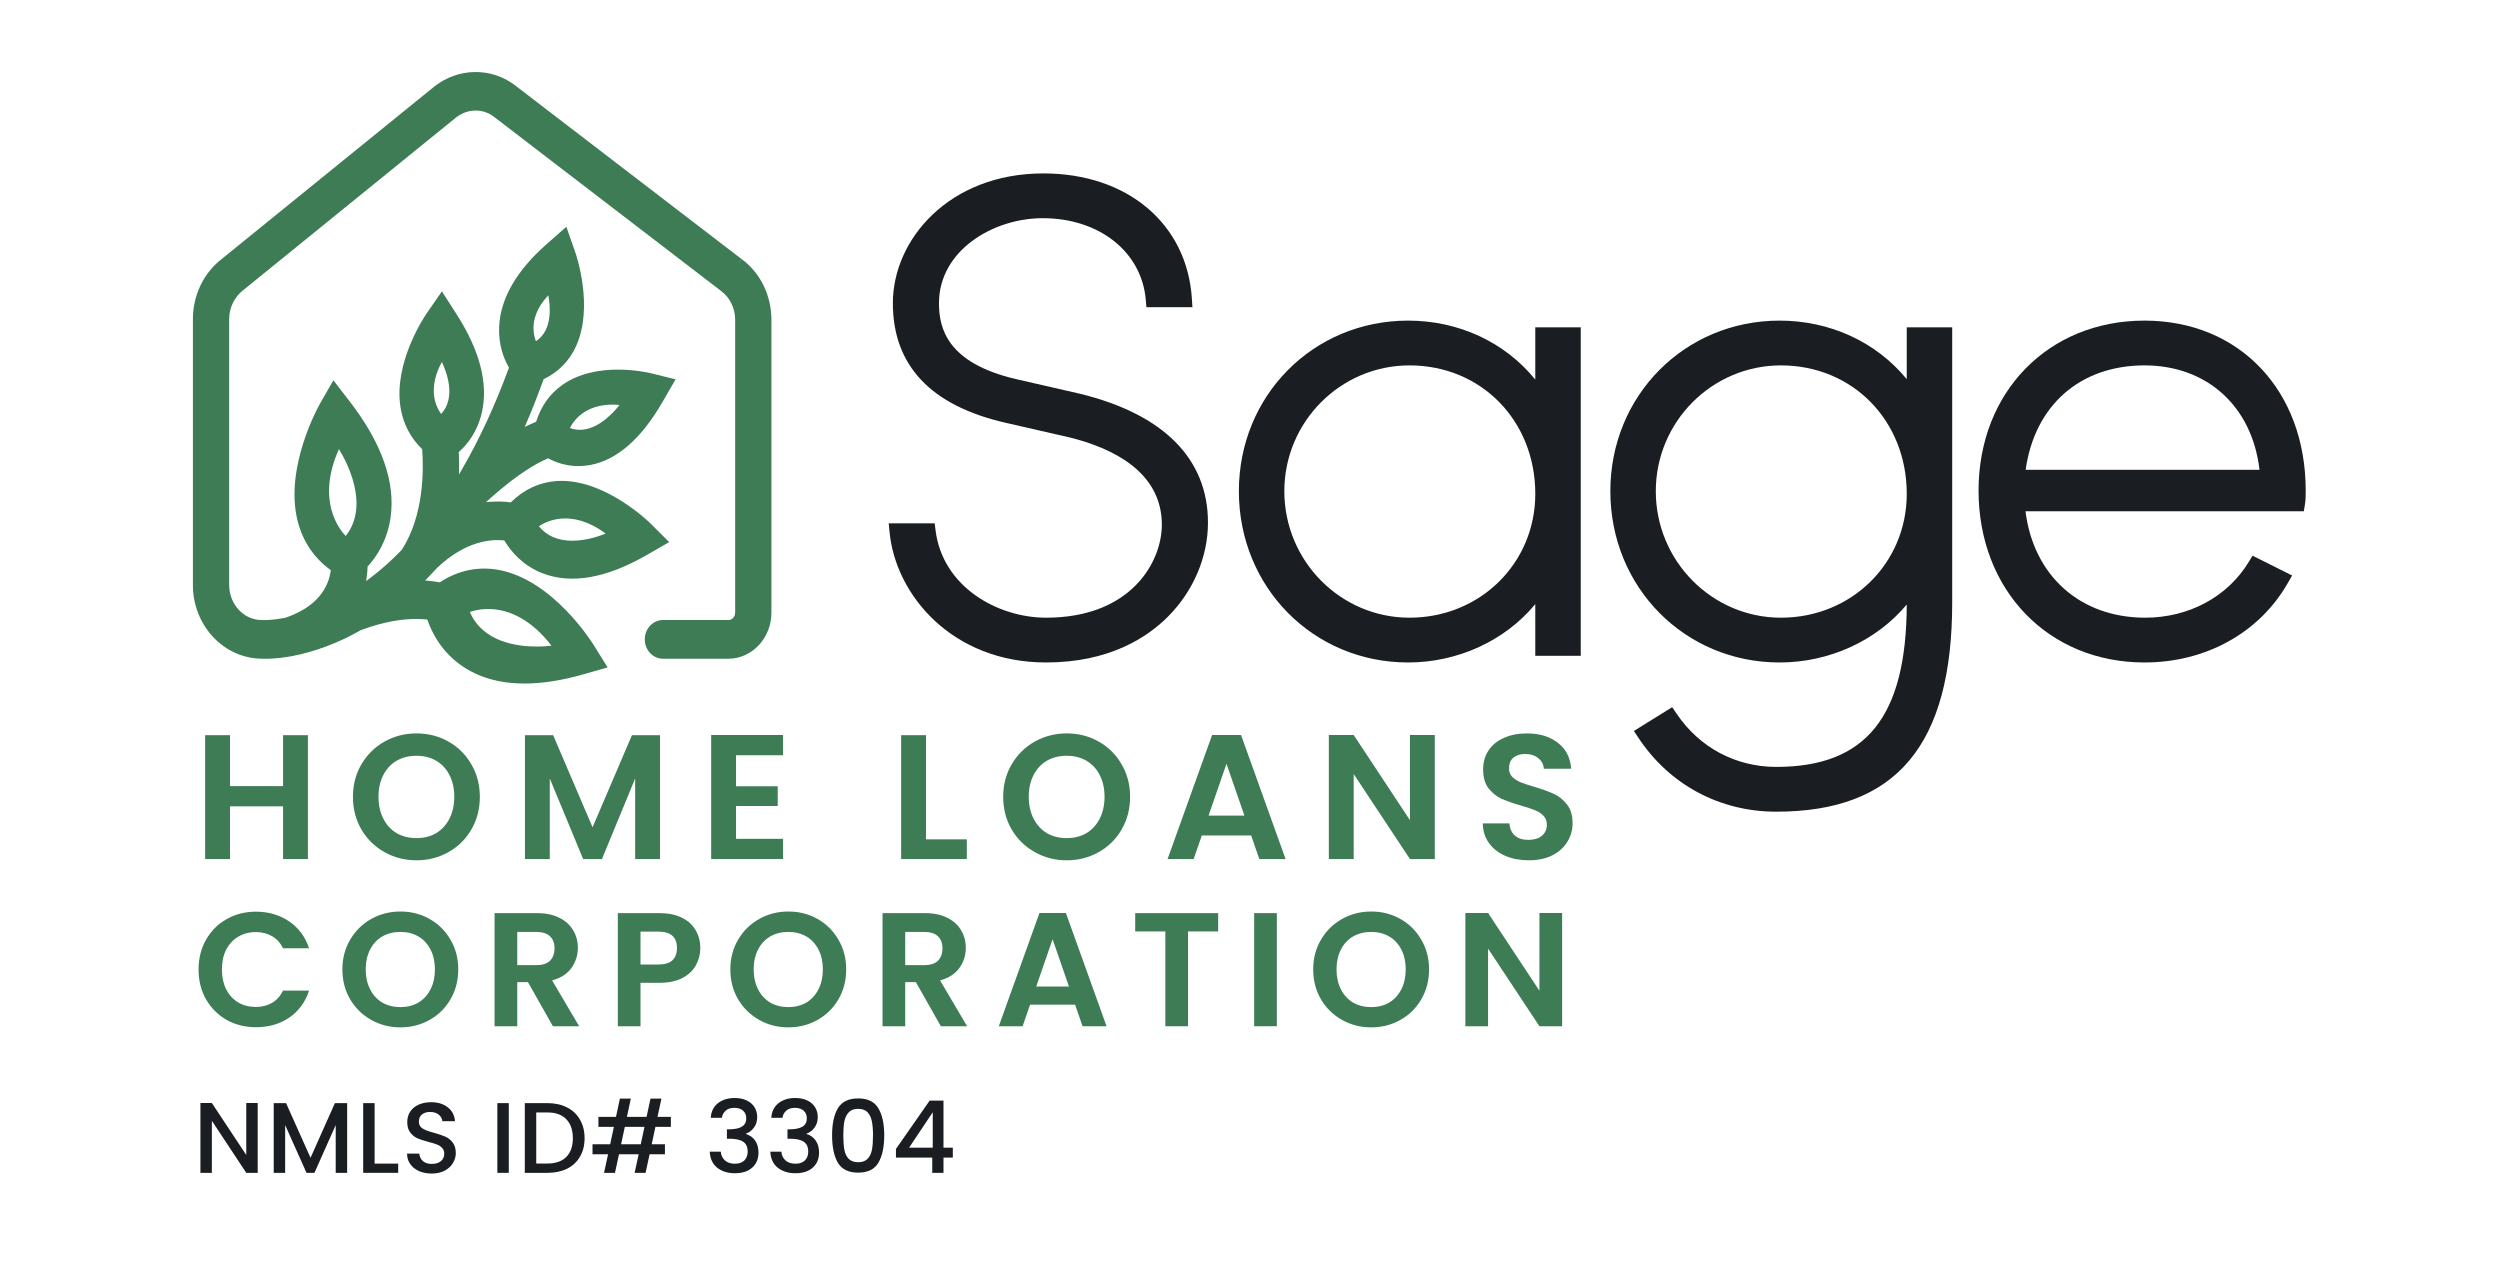 <svg width="972" height="500" viewBox="0 0 972 500" fill="none" xmlns="http://www.w3.org/2000/svg">
<path fill-rule="evenodd" clip-rule="evenodd" d="M131.774 174.616C134.276 178.636 144.127 196.12 134.406 208.391C132.099 206.012 122.777 194.67 131.774 174.616ZM171.801 140.752C173.446 144.169 177.563 154.418 171.53 160.94C171.016 160.272 169.768 158.431 169.1 155.689C168.322 152.495 168.171 147.326 171.801 140.752ZM213.175 114.82C213.858 118.275 215.153 128.324 208.37 132.636C208.027 131.81 207.393 129.935 207.424 127.395C207.458 124.379 208.49 119.766 213.175 114.82ZM225.465 161.492C228.132 159.237 232.931 156.714 240.852 157.451C239.285 159.5 232.972 167.11 225.445 167.11C224.146 167.11 222.85 166.877 221.592 166.421C222.035 165.485 223.186 163.418 225.465 161.492ZM235.467 207.445C233.606 208.227 228.235 210.235 222.494 210.235C216.911 210.235 212.544 208.347 209.521 204.624C211.718 203.082 221.737 197.265 235.467 207.445ZM192.618 236.945C198.129 237.6 206.369 240.582 214.403 251.039C213.262 251.18 211.188 251.379 208.594 251.379C201.06 251.379 187.699 249.63 182.675 237.946C183.905 237.494 187.638 236.356 192.618 236.945ZM288.348 100.739L287.34 102.124L287.285 102.089L288.331 100.729L199.872 32.887C190.663 26.166 178.289 26.389 169.052 33.487L86.246 100.66C79.202 106.065 75 114.802 75 124.032V227.418C75 243.239 87.01 256.103 102.026 256.103H102.036C102.465 256.123 102.859 256.134 103.394 256.134C104.799 256.134 107.778 256.034 111.952 255.362L113.574 255.092C122.636 253.347 131.942 249.82 140.233 245.025C149.786 241.405 157.244 240.648 161.82 240.648C163.204 240.648 164.514 240.71 165.71 240.836L166.145 240.884L166.3 241.323C168.075 246.324 171.777 253.395 179.324 258.701C186.018 263.403 194.255 265.758 203.941 265.758C210.82 265.758 218.439 264.569 226.755 262.193L236.246 259.493L230.816 250.776C230.179 249.745 214.974 225.447 193.86 221.577C185.905 220.144 178.265 221.728 171.16 226.293L170.947 226.437L170.666 226.382C169.501 226.16 168.198 225.975 166.807 225.837L165.295 225.69L166.389 224.576C167.667 223.26 168.901 221.951 169.946 220.789C180.932 210.342 190.807 209.605 195.732 210.098L196.078 210.132L196.263 210.437C198.717 214.472 203.259 219.908 210.957 222.89C222.138 227.232 235.807 224.823 251.553 215.733L260.184 210.77L253.013 203.613C252.324 202.935 235.947 186.962 218.35 186.962C217.665 186.962 217.034 186.979 216.445 187.024C209.809 187.483 203.886 190.198 198.834 195.106L198.611 195.329L198.282 195.284C196.016 194.983 193.603 194.914 191.088 195.075L188.993 195.205L190.584 193.776C201.713 183.799 209.288 179.809 212.815 178.318L213.106 178.195L213.391 178.345C215.896 179.658 219.92 181.221 224.88 181.221C226.419 181.221 227.999 181.067 229.586 180.769C239.896 178.805 249.294 170.606 257.52 156.402L262.672 147.484L253.082 145.115C250.933 144.598 231.704 140.348 218.566 149.708C213.819 153.098 210.45 157.787 208.558 163.641L208.445 163.981L208.15 164.104C207.392 164.412 206.57 164.776 205.699 165.194L204.006 166.003L204.774 164.217C206.947 159.137 209.127 153.588 211.255 147.713L211.355 147.443L211.615 147.316C217.233 144.543 221.387 140.276 223.954 134.644C230.984 119.21 223.954 98.912 223.653 98.058L220.194 88.167L212.558 94.895C200.736 105.294 194.515 116.156 194.063 127.179C193.782 134.065 195.89 139.391 197.71 142.647L197.881 142.949L197.754 143.288C192.534 157.506 186.491 170.589 179.794 182.171L178.471 184.46L178.495 181.787C178.515 179.86 178.474 177.961 178.385 176.117L178.368 175.761L178.622 175.531C181.672 172.776 185.665 167.888 187.376 160.241C189.881 149.033 186.529 136.166 177.405 121.996L171.808 113.28L165.933 121.777C165.395 122.548 152.829 140.882 155.746 158.555C156.768 164.752 159.527 170.095 163.941 174.438L164.137 174.637L164.157 174.928C164.699 182.129 164.98 200.371 156.157 213.848C152.01 218.122 148.048 221.642 143.691 224.922L142.348 225.94L142.595 224.209C142.766 223.013 142.872 221.779 142.91 220.535L142.917 220.257L143.109 220.052C146.41 216.432 150.601 210.211 151.866 201.108C153.789 187.377 148.418 172.2 135.914 156.011L129.615 147.857L124.449 156.872C123.877 157.876 110.496 181.759 115.702 202.489C117.666 210.311 121.889 216.682 128.261 221.436L128.61 221.7L128.549 222.146C128.333 223.586 127.976 224.96 127.479 226.238C125.018 232.617 119.363 237.337 110.897 240.202C106.28 241.08 103.5 241.097 102.722 241.08L101.752 241.066C94.773 241.066 89.097 234.944 89.097 227.418V124.032C89.097 119.631 91.151 115.426 94.63 112.756L177.432 45.579C181.765 42.255 187.547 42.114 191.773 45.196L280.31 113.092C283.768 115.614 285.828 119.823 285.828 124.355V238.19C285.828 239.777 284.643 241.066 283.179 241.066H257.736C253.849 241.066 250.689 244.439 250.689 248.586C250.689 252.737 253.849 256.11 257.736 256.11H283.179C292.413 256.11 299.929 248.072 299.929 238.19V124.355C299.929 114.85 295.6 106.021 288.348 100.739Z" fill="#3D7C54"/>
<path fill-rule="evenodd" clip-rule="evenodd" d="M419.912 153.095L394.932 147.371C368.17 141.102 365.074 127.539 365.074 117.883C365.074 97.469 386.007 84.832 405.406 84.832C427.394 84.832 443.874 97.89 445.488 116.584L445.728 119.433H463.613L463.404 116.122C461.533 86.994 438.328 67.423 405.67 67.423C369.033 67.423 347.145 93.078 347.145 117.883C347.145 142.082 361.873 157.718 390.922 164.361L415.847 170.071C432.217 174.112 451.723 183.274 451.723 203.994C451.723 218.53 439.737 240.158 406.709 240.158C387.943 240.158 366.507 228.261 363.748 206.208L363.416 203.479H345.531L345.863 206.886C348.211 231.455 370.336 257.57 406.709 257.57C431.154 257.57 445.941 247.914 454.04 239.815C463.966 229.896 469.656 216.559 469.656 203.209C469.656 178.4 452.453 161.07 419.912 153.095Z" fill="#1A1E22"/>
<path fill-rule="evenodd" clip-rule="evenodd" d="M548.007 240.158C521.176 240.158 499.35 218.095 499.35 190.98C499.35 164.008 521.176 142.065 548.007 142.065C575.894 142.065 596.922 163.542 596.922 192.021C596.922 219.013 575.438 240.158 548.007 240.158ZM596.919 147.574C585.056 132.993 567.106 124.654 547.484 124.654C510.583 124.654 481.675 153.788 481.675 190.98C481.675 228.32 510.583 257.571 547.484 257.571C566.788 257.571 585.173 249.108 596.919 234.877V254.969H614.592V127.256H596.919V147.574Z" fill="#1A1E22"/>
<path fill-rule="evenodd" clip-rule="evenodd" d="M692.43 240.158C665.603 240.158 643.776 218.095 643.776 190.979C643.776 164.008 665.603 142.065 692.43 142.065C720.32 142.065 741.348 163.542 741.348 192.021C741.348 219.013 719.861 240.158 692.43 240.158ZM741.346 147.416C729.445 132.935 711.499 124.654 691.91 124.654C655.009 124.654 626.101 153.788 626.101 190.98C626.101 228.32 655.009 257.571 691.91 257.571C711.18 257.571 729.565 249.17 741.346 235.041C741.202 278.698 725.534 298.173 690.608 298.173C674.824 298.173 660.689 290.616 651.825 277.433L650.145 274.948L635.249 284.203L637.025 286.873C649.097 305.118 668.63 315.585 690.608 315.585C737.281 315.585 759.018 289.714 759.018 234.167V127.255H741.346V147.416Z" fill="#1A1E22"/>
<path fill-rule="evenodd" clip-rule="evenodd" d="M787.572 182.664C791.082 157.605 808.747 142.065 833.775 142.065C858.111 142.065 875.619 157.983 878.501 182.664H787.572ZM833.774 124.654C796.393 124.654 769.264 152.438 769.264 190.724C769.264 229.455 796.393 257.571 833.774 257.571C857.654 257.571 878.503 245.993 889.547 226.6L891.172 223.748L876.135 216.228L875.782 216.05L874.298 218.5C866.061 232.063 851.011 240.156 834.034 240.156C808.859 240.156 790.645 223.933 787.512 198.775H895.723L896.159 196.173C896.46 194.36 896.46 192.427 896.46 190.724C896.46 151.821 870.682 124.654 833.774 124.654Z" fill="#1A1E22"/>
<path d="M119.712 285.838V334H110.052V313.507H89.421V334H79.761V285.838H89.421V305.641H110.052V285.838H119.712Z" fill="#3D7C54"/>
<path d="M161.926 334.483C157.418 334.483 153.278 333.425 149.506 331.309C145.734 329.193 142.744 326.272 140.536 322.546C138.328 318.774 137.224 314.519 137.224 309.781C137.224 305.089 138.328 300.88 140.536 297.154C142.744 293.382 145.734 290.438 149.506 288.322C153.278 286.206 157.418 285.148 161.926 285.148C166.48 285.148 170.62 286.206 174.346 288.322C178.118 290.438 181.085 293.382 183.247 297.154C185.455 300.88 186.559 305.089 186.559 309.781C186.559 314.519 185.455 318.774 183.247 322.546C181.085 326.272 178.118 329.193 174.346 331.309C170.574 333.425 166.434 334.483 161.926 334.483ZM161.926 325.858C164.824 325.858 167.377 325.214 169.585 323.926C171.793 322.592 173.518 320.706 174.76 318.268C176.002 315.83 176.623 313.001 176.623 309.781C176.623 306.561 176.002 303.755 174.76 301.363C173.518 298.925 171.793 297.062 169.585 295.774C167.377 294.486 164.824 293.842 161.926 293.842C159.028 293.842 156.452 294.486 154.198 295.774C151.99 297.062 150.265 298.925 149.023 301.363C147.781 303.755 147.16 306.561 147.16 309.781C147.16 313.001 147.781 315.83 149.023 318.268C150.265 320.706 151.99 322.592 154.198 323.926C156.452 325.214 159.028 325.858 161.926 325.858Z" fill="#3D7C54"/>
<path d="M256.605 285.838V334H246.945V302.674L234.042 334H226.728L213.756 302.674V334H204.096V285.838H215.067L230.385 321.649L245.703 285.838H256.605Z" fill="#3D7C54"/>
<path d="M286.165 293.635V305.71H302.38V313.369H286.165V326.134H304.45V334H276.505V285.769H304.45V293.635H286.165Z" fill="#3D7C54"/>
<path d="M360.03 326.341H375.9V334H350.37V285.838H360.03V326.341Z" fill="#3D7C54"/>
<path d="M414.746 334.483C410.238 334.483 406.098 333.425 402.326 331.309C398.554 329.193 395.564 326.272 393.356 322.546C391.148 318.774 390.044 314.519 390.044 309.781C390.044 305.089 391.148 300.88 393.356 297.154C395.564 293.382 398.554 290.438 402.326 288.322C406.098 286.206 410.238 285.148 414.746 285.148C419.3 285.148 423.44 286.206 427.166 288.322C430.938 290.438 433.905 293.382 436.067 297.154C438.275 300.88 439.379 305.089 439.379 309.781C439.379 314.519 438.275 318.774 436.067 322.546C433.905 326.272 430.938 329.193 427.166 331.309C423.394 333.425 419.254 334.483 414.746 334.483ZM414.746 325.858C417.644 325.858 420.197 325.214 422.405 323.926C424.613 322.592 426.338 320.706 427.58 318.268C428.822 315.83 429.443 313.001 429.443 309.781C429.443 306.561 428.822 303.755 427.58 301.363C426.338 298.925 424.613 297.062 422.405 295.774C420.197 294.486 417.644 293.842 414.746 293.842C411.848 293.842 409.272 294.486 407.018 295.774C404.81 297.062 403.085 298.925 401.843 301.363C400.601 303.755 399.98 306.561 399.98 309.781C399.98 313.001 400.601 315.83 401.843 318.268C403.085 320.706 404.81 322.592 407.018 323.926C409.272 325.214 411.848 325.858 414.746 325.858Z" fill="#3D7C54"/>
<path d="M486.448 324.823H467.266L464.092 334H453.949L471.268 285.769H482.515L499.834 334H489.622L486.448 324.823ZM483.826 317.095L476.857 296.947L469.888 317.095H483.826Z" fill="#3D7C54"/>
<path d="M557.851 334H548.191L526.318 300.949V334H516.658V285.769H526.318L548.191 318.889V285.769H557.851V334Z" fill="#3D7C54"/>
<path d="M594.376 334.483C591.018 334.483 587.982 333.908 585.268 332.758C582.6 331.608 580.484 329.952 578.92 327.79C577.356 325.628 576.551 323.075 576.505 320.131H586.855C586.993 322.109 587.683 323.673 588.925 324.823C590.213 325.973 591.961 326.548 594.169 326.548C596.423 326.548 598.194 326.019 599.482 324.961C600.77 323.857 601.414 322.431 601.414 320.683C601.414 319.257 600.977 318.084 600.103 317.164C599.229 316.244 598.125 315.531 596.791 315.025C595.503 314.473 593.709 313.875 591.409 313.231C588.281 312.311 585.728 311.414 583.75 310.54C581.818 309.62 580.139 308.263 578.713 306.469C577.333 304.629 576.643 302.191 576.643 299.155C576.643 296.303 577.356 293.819 578.782 291.703C580.208 289.587 582.209 287.977 584.785 286.873C587.361 285.723 590.305 285.148 593.617 285.148C598.585 285.148 602.61 286.367 605.692 288.805C608.82 291.197 610.545 294.555 610.867 298.879H600.241C600.149 297.223 599.436 295.866 598.102 294.808C596.814 293.704 595.089 293.152 592.927 293.152C591.041 293.152 589.523 293.635 588.373 294.601C587.269 295.567 586.717 296.97 586.717 298.81C586.717 300.098 587.131 301.179 587.959 302.053C588.833 302.881 589.891 303.571 591.133 304.123C592.421 304.629 594.215 305.227 596.515 305.917C599.643 306.837 602.196 307.757 604.174 308.677C606.152 309.597 607.854 310.977 609.28 312.817C610.706 314.657 611.419 317.072 611.419 320.062C611.419 322.638 610.752 325.03 609.418 327.238C608.084 329.446 606.129 331.217 603.553 332.551C600.977 333.839 597.918 334.483 594.376 334.483Z" fill="#3D7C54"/>
<path d="M77.205 376.95C77.205 372.624 78.171 368.76 80.103 365.358C82.077 361.914 84.744 359.247 88.104 357.357C91.506 355.425 95.307 354.459 99.507 354.459C104.421 354.459 108.726 355.719 112.422 358.239C116.118 360.759 118.701 364.245 120.171 368.697H110.028C109.02 366.597 107.592 365.022 105.744 363.972C103.938 362.922 101.838 362.397 99.444 362.397C96.882 362.397 94.593 363.006 92.577 364.224C90.603 365.4 89.049 367.08 87.915 369.264C86.823 371.448 86.277 374.01 86.277 376.95C86.277 379.848 86.823 382.41 87.915 384.636C89.049 386.82 90.603 388.521 92.577 389.739C94.593 390.915 96.882 391.503 99.444 391.503C101.838 391.503 103.938 390.978 105.744 389.928C107.592 388.836 109.02 387.24 110.028 385.14H120.171C118.701 389.634 116.118 393.141 112.422 395.661C108.768 398.139 104.463 399.378 99.507 399.378C95.307 399.378 91.506 398.433 88.104 396.543C84.744 394.611 82.077 391.944 80.103 388.542C78.171 385.14 77.205 381.276 77.205 376.95Z" fill="#3D7C54"/>
<path d="M155.676 399.441C151.56 399.441 147.78 398.475 144.336 396.543C140.892 394.611 138.162 391.944 136.146 388.542C134.13 385.098 133.122 381.213 133.122 376.887C133.122 372.603 134.13 368.76 136.146 365.358C138.162 361.914 140.892 359.226 144.336 357.294C147.78 355.362 151.56 354.396 155.676 354.396C159.834 354.396 163.614 355.362 167.016 357.294C170.46 359.226 173.169 361.914 175.143 365.358C177.159 368.76 178.167 372.603 178.167 376.887C178.167 381.213 177.159 385.098 175.143 388.542C173.169 391.944 170.46 394.611 167.016 396.543C163.572 398.475 159.792 399.441 155.676 399.441ZM155.676 391.566C158.322 391.566 160.653 390.978 162.669 389.802C164.685 388.584 166.26 386.862 167.394 384.636C168.528 382.41 169.095 379.827 169.095 376.887C169.095 373.947 168.528 371.385 167.394 369.201C166.26 366.975 164.685 365.274 162.669 364.098C160.653 362.922 158.322 362.334 155.676 362.334C153.03 362.334 150.678 362.922 148.62 364.098C146.604 365.274 145.029 366.975 143.895 369.201C142.761 371.385 142.194 373.947 142.194 376.887C142.194 379.827 142.761 382.41 143.895 384.636C145.029 386.862 146.604 388.584 148.62 389.802C150.678 390.978 153.03 391.566 155.676 391.566Z" fill="#3D7C54"/>
<path d="M214.969 399L205.267 381.864H201.109V399H192.289V355.026H208.795C212.197 355.026 215.095 355.635 217.489 356.853C219.883 358.029 221.668 359.646 222.844 361.704C224.062 363.72 224.671 365.988 224.671 368.508C224.671 371.406 223.831 374.031 222.151 376.383C220.471 378.693 217.972 380.289 214.654 381.171L225.175 399H214.969ZM201.109 375.249H208.48C210.874 375.249 212.659 374.682 213.835 373.548C215.011 372.372 215.599 370.755 215.599 368.697C215.599 366.681 215.011 365.127 213.835 364.035C212.659 362.901 210.874 362.334 208.48 362.334H201.109V375.249Z" fill="#3D7C54"/>
<path d="M272.276 368.634C272.276 370.986 271.709 373.191 270.575 375.249C269.483 377.307 267.74 378.966 265.346 380.226C262.994 381.486 260.012 382.116 256.4 382.116H249.029V399H240.209V355.026H256.4C259.802 355.026 262.7 355.614 265.094 356.79C267.488 357.966 269.273 359.583 270.449 361.641C271.667 363.699 272.276 366.03 272.276 368.634ZM256.022 374.997C258.458 374.997 260.264 374.451 261.44 373.359C262.616 372.225 263.204 370.65 263.204 368.634C263.204 364.35 260.81 362.208 256.022 362.208H249.029V374.997H256.022Z" fill="#3D7C54"/>
<path d="M306.51 399.441C302.394 399.441 298.614 398.475 295.17 396.543C291.726 394.611 288.996 391.944 286.98 388.542C284.964 385.098 283.956 381.213 283.956 376.887C283.956 372.603 284.964 368.76 286.98 365.358C288.996 361.914 291.726 359.226 295.17 357.294C298.614 355.362 302.394 354.396 306.51 354.396C310.668 354.396 314.448 355.362 317.85 357.294C321.294 359.226 324.003 361.914 325.977 365.358C327.993 368.76 329.001 372.603 329.001 376.887C329.001 381.213 327.993 385.098 325.977 388.542C324.003 391.944 321.294 394.611 317.85 396.543C314.406 398.475 310.626 399.441 306.51 399.441ZM306.51 391.566C309.156 391.566 311.487 390.978 313.503 389.802C315.519 388.584 317.094 386.862 318.228 384.636C319.362 382.41 319.929 379.827 319.929 376.887C319.929 373.947 319.362 371.385 318.228 369.201C317.094 366.975 315.519 365.274 313.503 364.098C311.487 362.922 309.156 362.334 306.51 362.334C303.864 362.334 301.512 362.922 299.454 364.098C297.438 365.274 295.863 366.975 294.729 369.201C293.595 371.385 293.028 373.947 293.028 376.887C293.028 379.827 293.595 382.41 294.729 384.636C295.863 386.862 297.438 388.584 299.454 389.802C301.512 390.978 303.864 391.566 306.51 391.566Z" fill="#3D7C54"/>
<path d="M365.803 399L356.101 381.864H351.943V399H343.123V355.026H359.629C363.031 355.026 365.929 355.635 368.323 356.853C370.717 358.029 372.502 359.646 373.678 361.704C374.896 363.72 375.505 365.988 375.505 368.508C375.505 371.406 374.665 374.031 372.985 376.383C371.305 378.693 368.806 380.289 365.488 381.171L376.009 399H365.803ZM351.943 375.249H359.314C361.708 375.249 363.493 374.682 364.669 373.548C365.845 372.372 366.433 370.755 366.433 368.697C366.433 366.681 365.845 365.127 364.669 364.035C363.493 362.901 361.708 362.334 359.314 362.334H351.943V375.249Z" fill="#3D7C54"/>
<path d="M418.006 390.621H400.492L397.594 399H388.333L404.146 354.963H414.415L430.228 399H420.904L418.006 390.621ZM415.612 383.565L409.249 365.169L402.886 383.565H415.612Z" fill="#3D7C54"/>
<path d="M473.624 355.026V362.145H461.906V399H453.086V362.145H441.368V355.026H473.624Z" fill="#3D7C54"/>
<path d="M496.439 355.026V399H487.619V355.026H496.439Z" fill="#3D7C54"/>
<path d="M533.125 399.441C529.009 399.441 525.229 398.475 521.785 396.543C518.341 394.611 515.611 391.944 513.595 388.542C511.579 385.098 510.571 381.213 510.571 376.887C510.571 372.603 511.579 368.76 513.595 365.358C515.611 361.914 518.341 359.226 521.785 357.294C525.229 355.362 529.009 354.396 533.125 354.396C537.283 354.396 541.063 355.362 544.465 357.294C547.909 359.226 550.618 361.914 552.592 365.358C554.608 368.76 555.616 372.603 555.616 376.887C555.616 381.213 554.608 385.098 552.592 388.542C550.618 391.944 547.909 394.611 544.465 396.543C541.021 398.475 537.241 399.441 533.125 399.441ZM533.125 391.566C535.771 391.566 538.102 390.978 540.118 389.802C542.134 388.584 543.709 386.862 544.843 384.636C545.977 382.41 546.544 379.827 546.544 376.887C546.544 373.947 545.977 371.385 544.843 369.201C543.709 366.975 542.134 365.274 540.118 364.098C538.102 362.922 535.771 362.334 533.125 362.334C530.479 362.334 528.127 362.922 526.069 364.098C524.053 365.274 522.478 366.975 521.344 369.201C520.21 371.385 519.643 373.947 519.643 376.887C519.643 379.827 520.21 382.41 521.344 384.636C522.478 386.862 524.053 388.584 526.069 389.802C528.127 390.978 530.479 391.566 533.125 391.566Z" fill="#3D7C54"/>
<path d="M607.349 399H598.529L578.558 368.823V399H569.738V354.963H578.558L598.529 385.203V354.963H607.349V399Z" fill="#3D7C54"/>
<path d="M100.194 456H95.748L82.371 435.759V456H77.925V428.856H82.371L95.748 449.058V428.856H100.194V456Z" fill="#1A1E22"/>
<path d="M134.97 428.895V456H130.524V437.436L122.256 456H119.175L110.868 437.436V456H106.422V428.895H111.219L120.735 450.15L130.212 428.895H134.97Z" fill="#1A1E22"/>
<path d="M145.65 452.412H154.815V456H141.204V428.895H145.65V452.412Z" fill="#1A1E22"/>
<path d="M167.854 456.273C166.034 456.273 164.396 455.961 162.94 455.337C161.484 454.687 160.34 453.777 159.508 452.607C158.676 451.437 158.26 450.072 158.26 448.512H163.018C163.122 449.682 163.577 450.644 164.383 451.398C165.215 452.152 166.372 452.529 167.854 452.529C169.388 452.529 170.584 452.165 171.442 451.437C172.3 450.683 172.729 449.721 172.729 448.551C172.729 447.641 172.456 446.9 171.91 446.328C171.39 445.756 170.727 445.314 169.921 445.002C169.141 444.69 168.049 444.352 166.645 443.988C164.877 443.52 163.434 443.052 162.316 442.584C161.224 442.09 160.288 441.336 159.508 440.322C158.728 439.308 158.338 437.956 158.338 436.266C158.338 434.706 158.728 433.341 159.508 432.171C160.288 431.001 161.38 430.104 162.784 429.48C164.188 428.856 165.813 428.544 167.659 428.544C170.285 428.544 172.43 429.207 174.094 430.533C175.784 431.833 176.72 433.627 176.902 435.915H171.988C171.91 434.927 171.442 434.082 170.584 433.38C169.726 432.678 168.595 432.327 167.191 432.327C165.917 432.327 164.877 432.652 164.071 433.302C163.265 433.952 162.862 434.888 162.862 436.11C162.862 436.942 163.109 437.631 163.603 438.177C164.123 438.697 164.773 439.113 165.553 439.425C166.333 439.737 167.399 440.075 168.751 440.439C170.545 440.933 172.001 441.427 173.119 441.921C174.263 442.415 175.225 443.182 176.005 444.222C176.811 445.236 177.214 446.601 177.214 448.317C177.214 449.695 176.837 450.995 176.083 452.217C175.355 453.439 174.276 454.427 172.846 455.181C171.442 455.909 169.778 456.273 167.854 456.273Z" fill="#1A1E22"/>
<path d="M197.817 428.895V456H193.371V428.895H197.817Z" fill="#1A1E22"/>
<path d="M212.897 428.895C215.783 428.895 218.305 429.454 220.463 430.572C222.647 431.664 224.324 433.25 225.494 435.33C226.69 437.384 227.288 439.789 227.288 442.545C227.288 445.301 226.69 447.693 225.494 449.721C224.324 451.749 222.647 453.309 220.463 454.401C218.305 455.467 215.783 456 212.897 456H204.044V428.895H212.897ZM212.897 452.373C216.069 452.373 218.5 451.515 220.19 449.799C221.88 448.083 222.725 445.665 222.725 442.545C222.725 439.399 221.88 436.942 220.19 435.174C218.5 433.406 216.069 432.522 212.897 432.522H208.49V452.373H212.897Z" fill="#1A1E22"/>
<path d="M254.822 438.138L253.379 444.885H258.527V448.785H252.56L251 456H246.749L248.309 448.785H240.665L239.105 456H234.854L236.414 448.785H230.369V444.885H237.233L238.676 438.138H232.67V434.238H239.495L241.016 427.14H245.267L243.746 434.238H251.39L252.911 427.14H257.162L255.641 434.238H260.828V438.138H254.822ZM250.571 438.138H242.927L241.484 444.885H249.128L250.571 438.138Z" fill="#1A1E22"/>
<path d="M276.343 434.589C276.499 432.171 277.422 430.286 279.112 428.934C280.828 427.582 283.012 426.906 285.664 426.906C287.484 426.906 289.057 427.231 290.383 427.881C291.709 428.531 292.71 429.415 293.386 430.533C294.062 431.651 294.4 432.912 294.4 434.316C294.4 435.928 293.971 437.306 293.113 438.45C292.255 439.594 291.228 440.361 290.032 440.751V440.907C291.566 441.375 292.762 442.233 293.62 443.481C294.478 444.703 294.907 446.276 294.907 448.2C294.907 449.734 294.556 451.099 293.854 452.295C293.152 453.491 292.112 454.44 290.734 455.142C289.356 455.818 287.705 456.156 285.781 456.156C282.973 456.156 280.659 455.441 278.839 454.011C277.045 452.555 276.083 450.475 275.953 447.771H280.243C280.347 449.149 280.88 450.28 281.842 451.164C282.804 452.022 284.104 452.451 285.742 452.451C287.328 452.451 288.55 452.022 289.408 451.164C290.266 450.28 290.695 449.149 290.695 447.771C290.695 445.951 290.11 444.664 288.94 443.91C287.796 443.13 286.028 442.74 283.636 442.74H282.622V439.074H283.675C285.781 439.048 287.38 438.697 288.472 438.021C289.59 437.345 290.149 436.279 290.149 434.823C290.149 433.575 289.746 432.587 288.94 431.859C288.134 431.105 286.99 430.728 285.508 430.728C284.052 430.728 282.921 431.105 282.115 431.859C281.309 432.587 280.828 433.497 280.672 434.589H276.343Z" fill="#1A1E22"/>
<path d="M299.89 434.589C300.046 432.171 300.969 430.286 302.659 428.934C304.375 427.582 306.559 426.906 309.211 426.906C311.031 426.906 312.604 427.231 313.93 427.881C315.256 428.531 316.257 429.415 316.933 430.533C317.609 431.651 317.947 432.912 317.947 434.316C317.947 435.928 317.518 437.306 316.66 438.45C315.802 439.594 314.775 440.361 313.579 440.751V440.907C315.113 441.375 316.309 442.233 317.167 443.481C318.025 444.703 318.454 446.276 318.454 448.2C318.454 449.734 318.103 451.099 317.401 452.295C316.699 453.491 315.659 454.44 314.281 455.142C312.903 455.818 311.252 456.156 309.328 456.156C306.52 456.156 304.206 455.441 302.386 454.011C300.592 452.555 299.63 450.475 299.5 447.771H303.79C303.894 449.149 304.427 450.28 305.389 451.164C306.351 452.022 307.651 452.451 309.289 452.451C310.875 452.451 312.097 452.022 312.955 451.164C313.813 450.28 314.242 449.149 314.242 447.771C314.242 445.951 313.657 444.664 312.487 443.91C311.343 443.13 309.575 442.74 307.183 442.74H306.169V439.074H307.222C309.328 439.048 310.927 438.697 312.019 438.021C313.137 437.345 313.696 436.279 313.696 434.823C313.696 433.575 313.293 432.587 312.487 431.859C311.681 431.105 310.537 430.728 309.055 430.728C307.599 430.728 306.468 431.105 305.662 431.859C304.856 432.587 304.375 433.497 304.219 434.589H299.89Z" fill="#1A1E22"/>
<path d="M323.514 441.414C323.514 436.916 324.268 433.406 325.776 430.884C327.31 428.336 329.936 427.062 333.654 427.062C337.372 427.062 339.985 428.336 341.493 430.884C343.027 433.406 343.794 436.916 343.794 441.414C343.794 445.964 343.027 449.526 341.493 452.1C339.985 454.648 337.372 455.922 333.654 455.922C329.936 455.922 327.31 454.648 325.776 452.1C324.268 449.526 323.514 445.964 323.514 441.414ZM339.426 441.414C339.426 439.308 339.283 437.527 338.997 436.071C338.737 434.615 338.191 433.432 337.359 432.522C336.527 431.586 335.292 431.118 333.654 431.118C332.016 431.118 330.781 431.586 329.949 432.522C329.117 433.432 328.558 434.615 328.272 436.071C328.012 437.527 327.882 439.308 327.882 441.414C327.882 443.598 328.012 445.431 328.272 446.913C328.532 448.395 329.078 449.591 329.91 450.501C330.768 451.411 332.016 451.866 333.654 451.866C335.292 451.866 336.527 451.411 337.359 450.501C338.217 449.591 338.776 448.395 339.036 446.913C339.296 445.431 339.426 443.598 339.426 441.414Z" fill="#1A1E22"/>
<path d="M348.342 450.072V446.718L361.446 427.92H366.828V446.211H370.455V450.072H366.828V456H362.46V450.072H348.342ZM362.655 432.444L353.451 446.211H362.655V432.444Z" fill="#1A1E22"/>
</svg>
